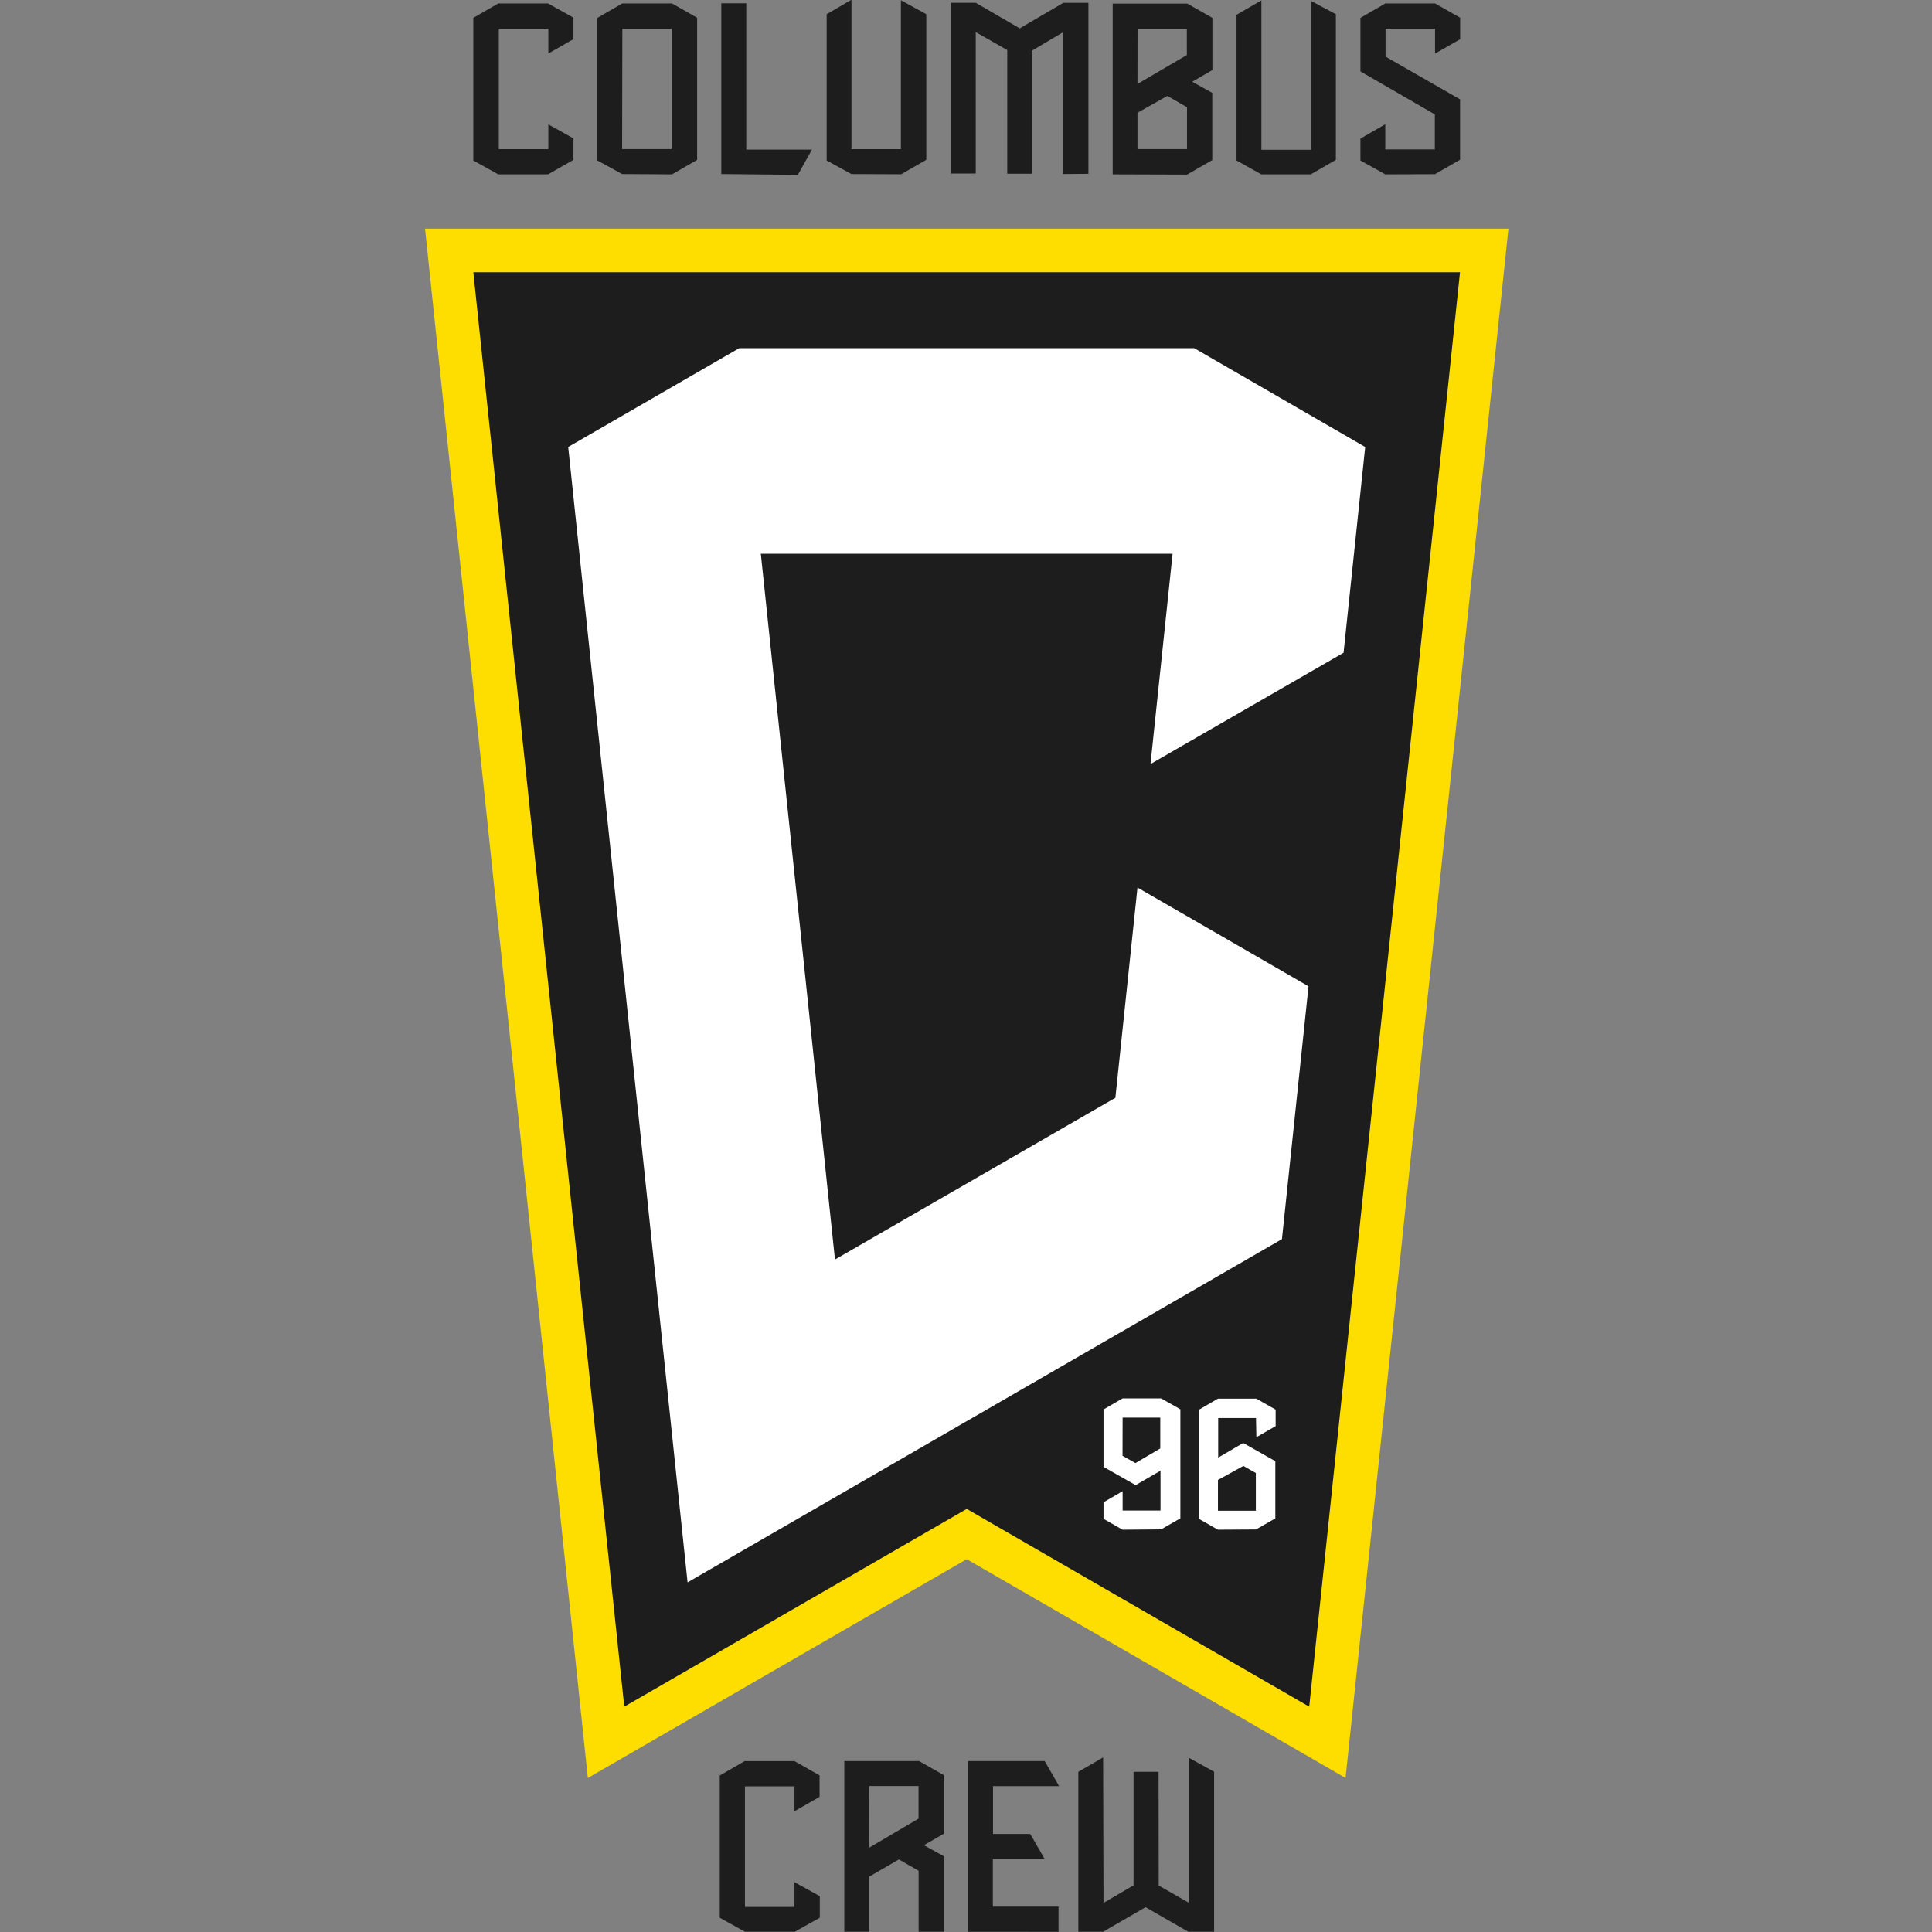 <svg width="500" height="500" viewBox="0 0 500 500" fill="none" xmlns="http://www.w3.org/2000/svg">
<rect x="0" y="0" width="500" height="500" fill="#808080" stroke="none"/>
<rect width="500" height="500" fill="none"/>
<g clip-path="url(#clip0_2284_7657)">
<path d="M110 59.174H390.384L348.231 460.139L250.192 403.516L152.133 460.139L110 59.174Z" fill="#FEDD00"/>
<path d="M122.497 70.455L161.561 441.683L250.192 390.501L338.824 441.683L377.848 70.455H122.497Z" fill="#1D1D1D"/>
<path d="M347.713 168.932L353.313 115.677L309.067 90.106H191.317L147.051 115.677L177.944 409.515L331.768 320.684L338.645 255.252L294.379 229.701L288.658 284.111L216.091 325.966L196.898 143.301H303.467L297.747 197.732L347.713 168.932ZM290.512 395.882L285.589 393.072V388.787L290.532 385.917V390.92H300.338V380.615L293.9 384.343L285.589 379.619V364.771L290.532 361.901H300.497L305.48 364.731V392.933L300.497 395.803L290.512 395.882ZM290.512 376.749L293.84 378.642L300.278 374.856V366.883H290.532L290.512 376.749ZM315.206 395.882L310.263 393.072V364.85L315.186 361.98H325.151L330.134 364.81V369.076L325.151 371.946L325.052 366.983H315.266V377.227L321.743 373.44L330.054 378.144V392.953L325.052 395.823L315.206 395.882ZM315.206 383.007V390.979H325.012V381.213L321.783 379.38L315.206 383.007Z" fill="white"/>
<path d="M307.533 499.94L296.471 493.582L285.489 499.94H279.072V458.544L285.489 454.817L285.589 492.466L293.362 487.922V458.544H299.839L299.879 487.982L307.652 492.426V454.897L314.209 458.524V499.94H307.533ZM250.531 499.94V455.754H270.362L274.089 462.251H256.989V474.628H266.635L270.362 481.126H256.949V493.443H273.95V499.96L250.531 499.94ZM237.736 499.94V484.155L232.633 481.225L224.96 485.67V499.94H218.502V455.754H237.835L244.333 459.441V474.529L239.111 477.538L244.313 480.428V499.94H237.736ZM224.92 478.196L237.716 470.662V462.231H224.96L224.92 478.196ZM192.792 499.94L186.275 496.313V459.501L192.712 455.774H205.607L212.105 459.461V465.022L205.607 468.749V462.311H192.792V493.522H205.607V487.105L212.165 490.732V496.313L205.687 499.94H192.792ZM358.515 45.123L352.078 41.535V35.875L358.515 32.148V38.665H371.331V29.597L352.078 18.476V4.624L358.515 0.897H371.41L377.888 4.584V10.145L371.39 13.872V7.434H358.575V14.649L377.868 25.71V41.336L371.351 45.083L358.515 45.123ZM326.427 45.123L320.009 41.535V3.827L326.447 0.1V38.765H339.262V0.219L345.72 3.667V41.376L339.222 45.123H326.427ZM287.961 45.123V0.937H307.294L313.771 4.624V18.117L308.549 21.146L313.731 24.036V41.436L307.214 45.183L287.961 45.123ZM294.378 29.178V38.586H307.194V27.743L302.112 24.814L294.378 29.178ZM294.378 21.724L307.154 14.25V7.414H294.398L294.378 21.724ZM275.106 45.043V8.351L267.133 13.075V44.964H260.676V12.955L252.524 8.311V44.904H246.067V0.717H252.524L263.904 7.334L275.185 0.737H281.683V44.983L275.106 45.043ZM220.336 45.043L213.938 41.535V3.667L220.356 -0.06V38.606H233.152V0.06L239.729 3.667V41.356L233.211 45.103L220.336 45.043ZM186.673 45.043V0.857H193.131V38.725H210.132L206.484 45.242L186.673 45.043ZM161.003 45.043L154.605 41.535V4.624L161.023 0.897H173.918L180.415 4.584V41.376L173.918 45.123L161.003 45.043ZM161.003 38.586H173.818V7.394H161.062L161.003 38.586ZM128.954 45.123L122.497 41.535V4.624L128.934 0.897H141.829L148.406 4.564V10.125L141.909 13.852V7.414H129.094V38.606H141.909V32.188L148.406 35.815V41.376L141.829 45.123H128.954Z" fill="#1D1D1D"/>
</g>
<defs>
<clipPath id="clip0_2284_7657">
<rect width="280.384" height="500" fill="white" transform="translate(110)"/>
</clipPath>
</defs>
</svg>

